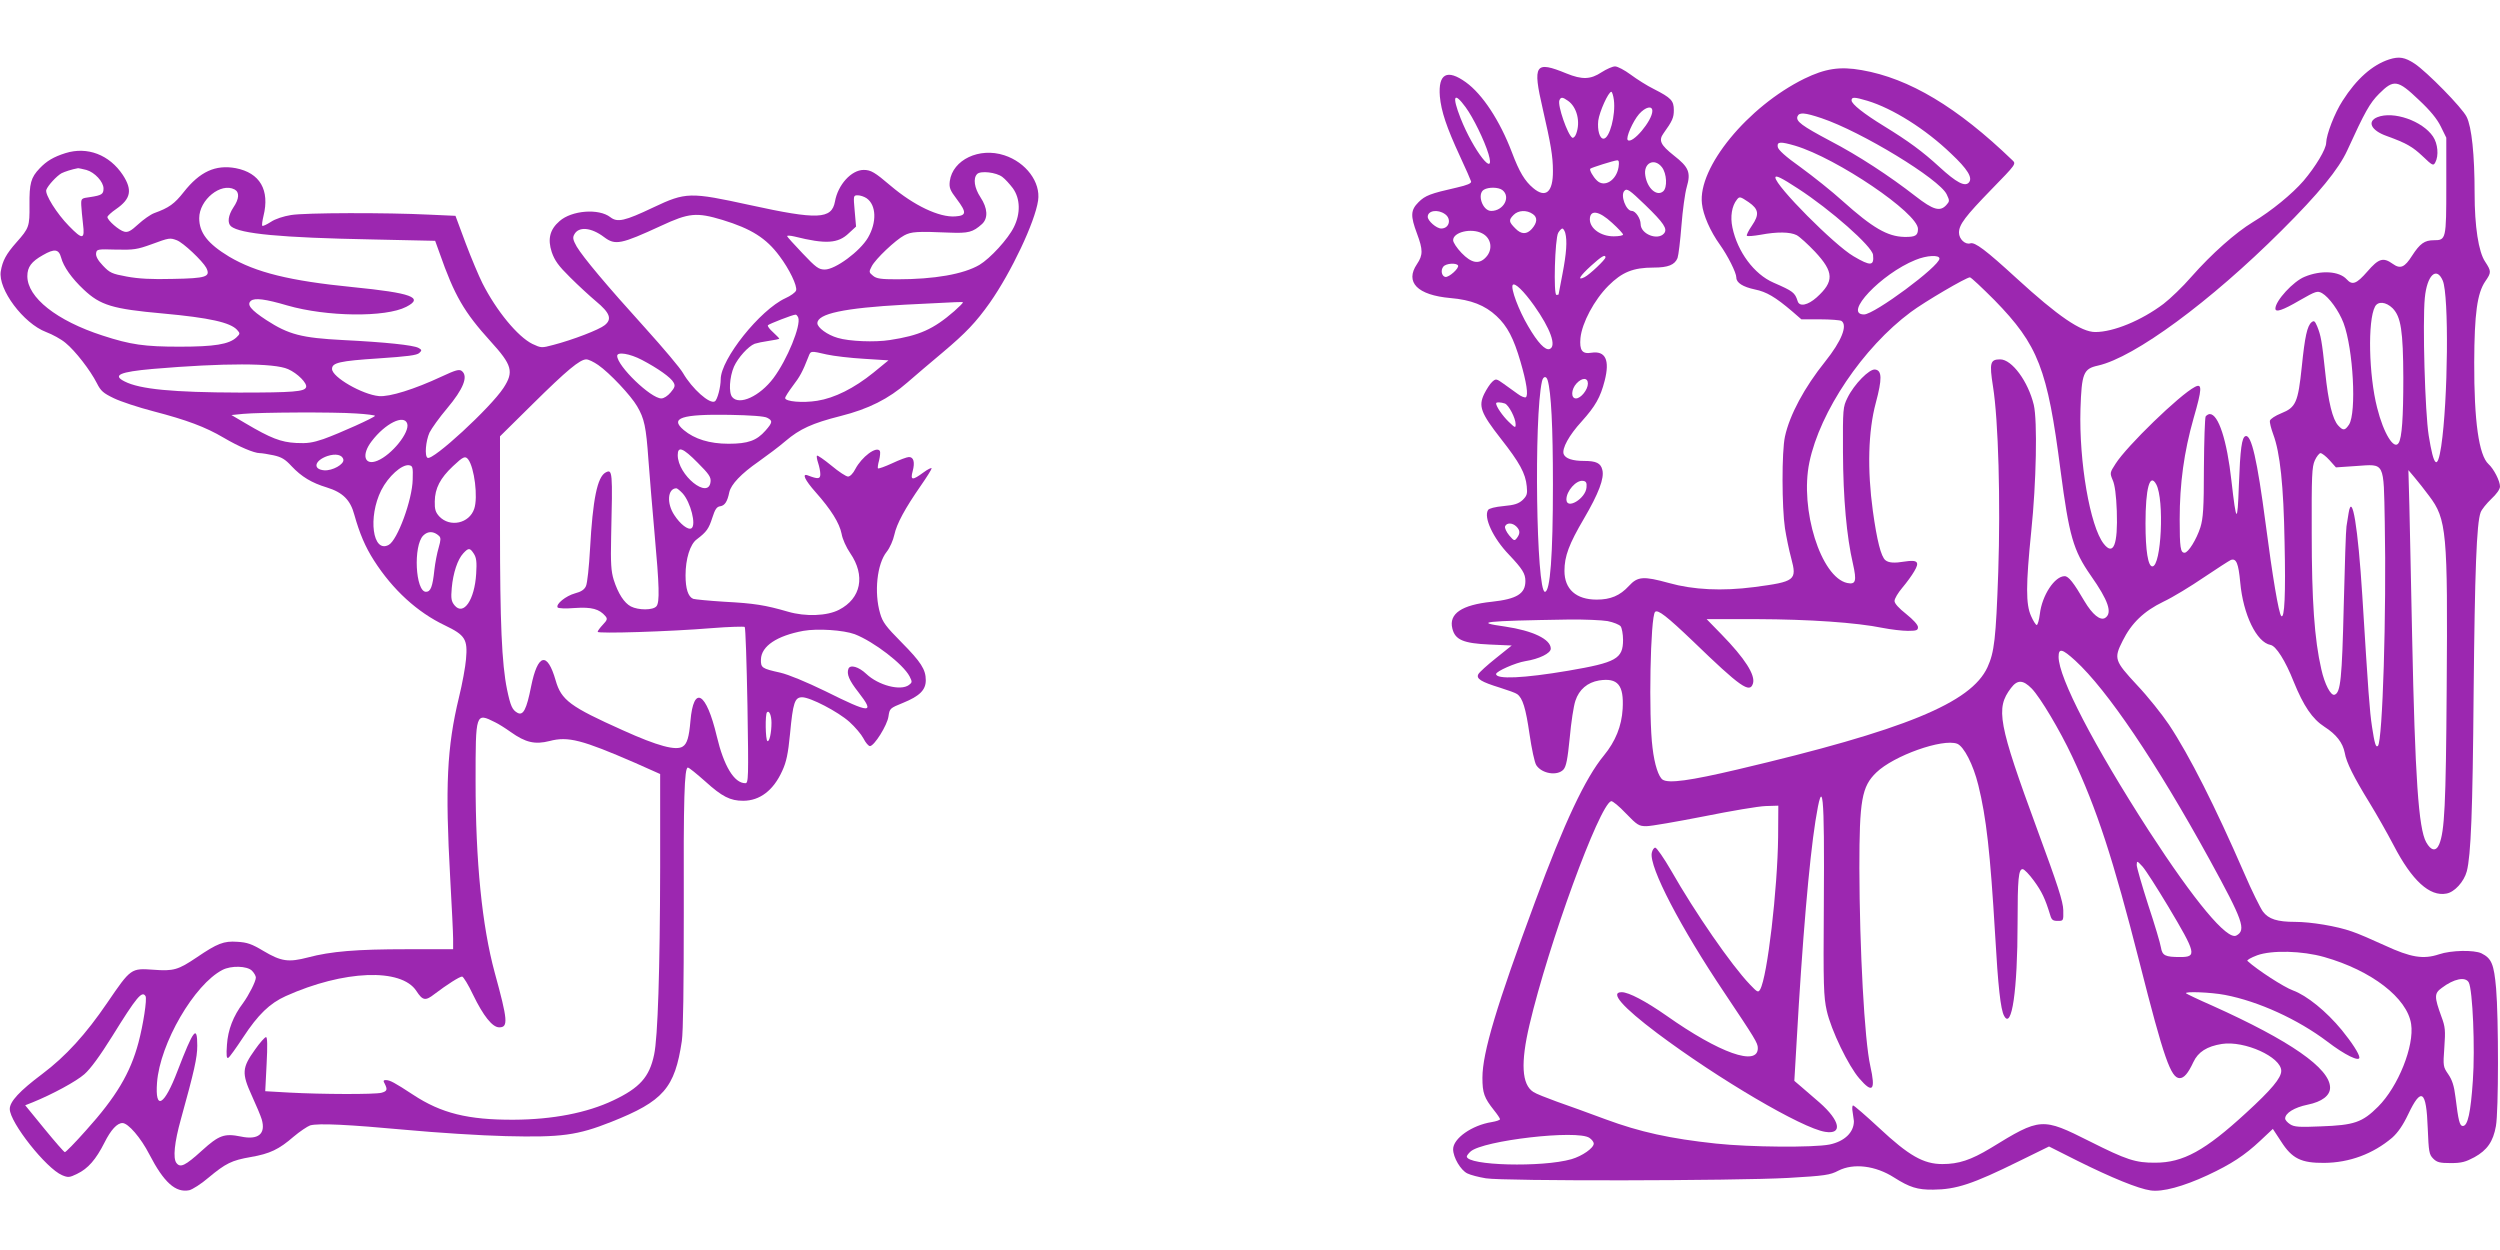 <?xml version="1.0" standalone="no"?>
<!DOCTYPE svg PUBLIC "-//W3C//DTD SVG 20010904//EN"
 "http://www.w3.org/TR/2001/REC-SVG-20010904/DTD/svg10.dtd">
<svg version="1.0" xmlns="http://www.w3.org/2000/svg"
 width="1280pt" height="640pt" viewBox="0 0 1280 640"
 preserveAspectRatio="xMidYMid meet">
<g transform="translate(0,640) scale(0.1,-0.1)"
fill="#9c27b0" stroke="none">
<path d="M12233 6096 c-86 -28 -167 -99 -239 -212 -41 -63 -83 -173 -84 -215
0 -32 -54 -122 -116 -195 -57 -66 -164 -154 -259 -211 -89 -54 -211 -162 -315
-280 -44 -51 -109 -113 -143 -139 -113 -85 -256 -144 -349 -144 -73 0 -191 81
-403 275 -157 144 -214 187 -237 179 -26 -8 -58 22 -58 55 0 41 32 83 167 222
125 128 126 130 107 148 -282 272 -529 420 -772 462 -112 20 -187 8 -294 -44
-290 -143 -546 -455 -524 -640 6 -58 43 -142 92 -210 40 -56 84 -143 84 -168
0 -27 34 -48 95 -61 59 -12 104 -38 192 -113 l46 -40 96 0 c53 0 102 -4 109
-8 33 -22 1 -103 -83 -208 -106 -132 -182 -273 -206 -384 -17 -77 -16 -363 0
-470 7 -44 21 -113 32 -153 30 -113 22 -120 -191 -148 -162 -21 -311 -14 -435
21 -131 36 -160 34 -205 -15 -46 -50 -94 -70 -165 -70 -105 0 -165 53 -165
147 0 75 23 137 100 268 75 128 105 207 94 249 -8 35 -32 46 -93 46 -59 0 -96
12 -105 35 -10 28 27 96 92 167 70 78 96 123 118 209 27 106 4 154 -68 143
-47 -8 -62 12 -56 76 8 77 70 194 143 267 70 70 127 93 231 93 75 0 109 14
123 49 5 14 14 89 20 166 6 77 18 166 27 197 22 75 11 102 -66 162 -68 54 -79
77 -53 113 46 64 53 81 53 119 0 49 -14 63 -102 108 -35 17 -88 51 -119 74
-31 23 -67 42 -80 42 -13 0 -44 -14 -69 -30 -56 -37 -99 -39 -180 -6 -161 66
-174 47 -121 -182 41 -179 52 -242 52 -317 1 -109 -37 -142 -101 -88 -43 36
-71 82 -109 183 -62 163 -151 298 -236 359 -96 69 -142 44 -133 -72 7 -77 34
-158 103 -307 30 -64 55 -122 57 -129 2 -10 -20 -19 -72 -31 -137 -31 -163
-41 -197 -75 -41 -41 -42 -70 -8 -161 31 -83 31 -110 0 -156 -63 -93 2 -159
171 -174 106 -9 177 -37 236 -92 56 -52 88 -114 123 -234 31 -106 41 -173 27
-182 -5 -3 -24 4 -41 17 -17 12 -49 35 -71 51 -39 28 -41 28 -60 11 -11 -10
-29 -38 -41 -62 -30 -63 -18 -97 86 -230 95 -121 126 -177 132 -243 4 -39 1
-48 -21 -70 -21 -19 -42 -26 -97 -31 -44 -4 -75 -12 -80 -20 -24 -37 25 -144
107 -229 69 -73 84 -97 84 -135 0 -65 -44 -92 -172 -106 -154 -16 -221 -61
-202 -137 14 -58 56 -76 191 -82 l113 -5 -81 -65 c-44 -35 -85 -72 -90 -82
-12 -23 14 -39 111 -69 41 -13 81 -27 88 -33 28 -20 44 -72 63 -204 11 -75 26
-147 35 -160 29 -44 108 -56 139 -22 14 16 21 52 32 162 7 79 20 164 29 190
19 58 62 94 121 104 96 15 128 -23 121 -145 -5 -89 -37 -167 -96 -239 -95
-115 -203 -344 -352 -748 -197 -531 -270 -774 -270 -902 0 -78 9 -103 59 -166
17 -21 31 -42 31 -46 0 -5 -19 -11 -42 -15 -102 -16 -198 -84 -198 -139 0 -42
39 -108 73 -124 16 -8 58 -19 95 -25 92 -15 1273 -13 1547 2 190 11 215 15
257 37 78 40 191 26 286 -35 79 -50 119 -63 200 -62 118 1 201 28 440 146
l153 75 147 -74 c175 -87 310 -142 373 -151 60 -9 167 20 292 78 122 57 190
102 269 176 l65 61 42 -64 c56 -88 103 -111 221 -110 129 1 250 46 348 129 29
26 55 63 82 120 67 141 93 124 100 -71 5 -122 7 -135 28 -156 19 -19 33 -23
90 -23 55 0 76 6 121 30 65 36 96 80 110 159 14 75 14 553 1 706 -11 124 -23
153 -75 179 -38 18 -155 16 -217 -5 -81 -27 -145 -16 -277 45 -63 29 -139 62
-170 72 -76 27 -209 49 -290 49 -91 0 -136 14 -165 53 -13 18 -57 106 -96 197
-148 340 -280 602 -385 760 -35 52 -108 144 -164 203 -115 124 -119 135 -73
226 45 91 109 152 208 200 49 23 142 80 208 125 67 45 129 85 138 89 28 10 39
-18 48 -115 15 -165 84 -307 155 -320 28 -5 76 -80 119 -189 50 -123 95 -190
157 -230 61 -39 94 -82 104 -133 8 -49 46 -125 128 -258 35 -57 90 -154 123
-217 93 -179 184 -263 270 -246 41 7 90 61 104 114 21 81 30 302 35 916 6 617
15 868 36 922 5 14 30 45 54 68 27 25 45 50 45 64 0 28 -32 91 -59 115 -49 45
-74 219 -73 521 1 249 15 354 57 415 31 45 31 51 -1 100 -34 50 -54 181 -54
350 0 198 -15 341 -41 392 -23 47 -204 231 -266 272 -50 33 -79 38 -130 22z
m151 -207 c59 -55 94 -98 113 -137 l28 -57 0 -246 c0 -275 -1 -279 -64 -279
-47 0 -71 -17 -111 -79 -38 -60 -60 -70 -99 -42 -49 35 -72 28 -130 -39 -56
-64 -77 -72 -106 -40 -38 42 -131 48 -215 13 -58 -23 -150 -123 -150 -163 0
-21 37 -9 124 42 84 48 91 50 115 37 36 -21 86 -90 110 -153 50 -134 67 -459
28 -520 -21 -31 -30 -32 -55 -5 -29 31 -51 119 -67 274 -17 160 -22 187 -41
234 -12 28 -16 31 -29 21 -22 -19 -34 -71 -50 -229 -19 -181 -30 -207 -105
-237 -30 -12 -56 -29 -58 -38 -2 -9 6 -40 17 -70 35 -93 53 -262 58 -552 6
-267 0 -395 -17 -378 -13 13 -45 204 -80 473 -43 327 -73 458 -103 448 -19 -6
-27 -64 -34 -252 -7 -200 -13 -197 -38 23 -23 209 -67 342 -111 342 -7 0 -16
-6 -21 -12 -4 -7 -8 -125 -9 -263 0 -209 -4 -259 -18 -305 -20 -62 -62 -130
-81 -130 -21 0 -25 26 -25 170 0 185 22 345 71 518 44 152 45 181 7 161 -79
-41 -349 -303 -406 -393 -30 -46 -30 -48 -15 -84 11 -24 18 -78 21 -158 6
-173 -17 -232 -67 -168 -70 89 -127 420 -119 690 6 182 15 206 89 222 188 42
576 328 940 691 192 191 293 315 337 411 90 197 115 242 163 290 75 75 95 72
203 -31z m-4121 0 c10 -78 -22 -199 -53 -199 -20 0 -32 44 -27 92 6 46 52 148
67 148 4 0 10 -19 13 -41z m-759 -38 c39 -53 96 -170 117 -239 39 -132 -77 16
-143 183 -45 115 -34 138 26 56z m524 33 c46 -32 65 -108 42 -169 -5 -14 -14
-23 -20 -20 -24 15 -76 165 -66 191 7 18 16 18 44 -2z m1533 0 c129 -39 297
-144 429 -271 84 -79 111 -123 91 -147 -20 -24 -64 -1 -151 79 -86 79 -158
132 -285 210 -101 62 -165 112 -165 131 0 18 14 18 81 -2z m-1101 -52 c0 -50
-103 -172 -126 -149 -11 11 26 96 58 133 33 37 68 45 68 16z m866 -37 c205
-69 604 -312 641 -390 16 -33 15 -36 -2 -55 -32 -35 -67 -25 -157 45 -135 105
-294 209 -438 284 -145 77 -176 100 -167 125 9 22 36 20 123 -9z m-135 -141
c214 -64 629 -345 629 -426 0 -34 -13 -42 -70 -41 -86 2 -162 46 -315 183 -55
50 -152 127 -215 173 -79 56 -116 90 -118 105 -4 27 13 28 89 6z m-904 -110
c-11 -68 -73 -106 -111 -68 -20 19 -39 54 -34 60 6 6 121 42 137 43 10 1 12
-8 8 -35z m222 0 c25 -32 29 -105 6 -124 -32 -27 -81 15 -91 81 -11 64 46 93
85 43z m696 -109 c167 -108 381 -297 385 -340 6 -57 -12 -59 -100 -7 -98 57
-400 361 -400 403 0 14 31 -1 115 -56z m-1513 -8 c45 -35 6 -107 -57 -107 -45
0 -74 88 -37 109 24 14 74 13 94 -2z m731 -76 c96 -93 116 -123 97 -146 -32
-38 -120 -4 -120 48 0 28 -26 67 -45 67 -30 0 -60 81 -38 103 13 14 25 6 106
-72z m530 14 c52 -36 56 -63 17 -120 -18 -26 -29 -49 -26 -52 3 -4 35 -1 70 5
85 16 151 15 185 -2 15 -8 57 -46 94 -85 97 -104 99 -152 8 -234 -45 -40 -88
-49 -97 -19 -14 44 -23 51 -124 95 -99 43 -184 158 -210 282 -12 56 -3 111 23
143 13 17 17 16 60 -13z m-1555 -61 c35 -24 23 -74 -19 -74 -24 0 -69 39 -69
60 0 32 51 40 88 14z m450 0 c25 -17 23 -44 -5 -76 -26 -29 -54 -29 -84 2 -34
34 -36 43 -9 70 24 24 67 26 98 4z m406 -45 c31 -28 56 -55 56 -60 0 -5 -21
-9 -48 -9 -65 0 -121 39 -122 86 0 52 46 46 114 -17z m-240 -51 c11 -41 6
-106 -14 -210 -11 -57 -20 -104 -20 -105 0 -2 -5 -3 -11 -3 -16 0 -8 288 9
318 7 12 17 22 21 22 5 0 11 -10 15 -22z m-425 -3 c47 -24 56 -83 19 -122 -35
-38 -74 -31 -125 22 -24 25 -43 54 -43 65 0 42 94 64 149 35z m631 -123 c0
-11 -81 -88 -107 -101 -40 -20 -25 5 33 58 53 48 74 61 74 43z m1710 -6 c0
-39 -333 -286 -386 -286 -109 0 87 208 263 279 58 24 123 27 123 7z m-2465
-35 c8 -13 -46 -62 -65 -59 -19 4 -25 35 -10 53 14 17 66 20 75 6z m5042 -78
c32 -75 27 -613 -8 -848 -19 -124 -38 -107 -64 55 -19 118 -32 579 -20 704 11
117 60 164 92 89z m-2295 -100 c224 -230 271 -350 338 -872 44 -335 65 -409
155 -538 90 -128 112 -192 73 -217 -25 -15 -65 18 -105 85 -56 96 -82 129
-102 129 -51 0 -116 -98 -127 -194 -4 -31 -11 -56 -16 -56 -5 0 -18 21 -29 46
-27 60 -27 157 1 434 26 249 32 566 13 647 -29 120 -112 233 -172 233 -51 0
-56 -17 -37 -138 28 -174 39 -592 27 -952 -12 -342 -20 -409 -55 -486 -84
-183 -423 -322 -1281 -524 -242 -57 -351 -72 -382 -52 -21 14 -42 77 -52 163
-21 162 -11 672 13 696 14 14 61 -23 194 -150 244 -236 291 -268 307 -217 14
43 -41 129 -161 252 l-76 78 258 0 c265 -1 507 -17 644 -45 41 -8 99 -15 128
-15 45 0 52 3 52 19 0 12 -24 38 -60 67 -38 30 -60 54 -60 67 0 12 18 42 40
68 22 26 49 63 61 84 29 48 17 60 -48 50 -54 -9 -83 -7 -100 7 -22 18 -43 100
-64 252 -29 211 -24 408 15 553 33 123 32 166 -3 171 -29 5 -108 -75 -142
-145 -23 -47 -24 -55 -23 -278 1 -237 19 -434 51 -571 20 -89 15 -108 -29 -99
-135 29 -244 377 -194 618 54 260 275 588 519 769 71 53 284 178 303 178 6 0
62 -53 126 -117z m-2357 -28 c83 -117 116 -208 79 -222 -22 -8 -60 31 -110
117 -48 81 -90 193 -79 211 10 14 56 -30 110 -106z m4395 -13 c43 -44 54 -115
55 -357 0 -203 -7 -306 -24 -333 -23 -38 -77 48 -110 180 -43 167 -49 447 -11
518 15 29 56 25 90 -8z m-4326 -369 c18 -60 27 -238 27 -533 0 -366 -14 -550
-41 -550 -44 0 -57 892 -15 1078 6 26 22 29 29 5z m206 -17 c0 -31 -36 -76
-61 -76 -27 0 -25 47 3 77 29 31 58 30 58 -1z m-425 -102 c20 -8 55 -75 55
-106 0 -20 -2 -20 -36 13 -31 30 -64 78 -64 94 0 7 25 6 45 -1z m4222 -290
l33 -37 103 7 c149 10 141 27 147 -288 9 -464 -11 -1120 -35 -1145 -11 -10
-17 12 -30 96 -13 86 -19 174 -50 673 -22 350 -52 534 -70 424 -3 -22 -8 -52
-11 -69 -3 -16 -9 -199 -14 -405 -9 -374 -16 -447 -47 -457 -19 -7 -51 54 -68
131 -35 152 -49 351 -49 696 -1 295 1 340 16 373 9 20 23 37 29 37 7 0 28 -16
46 -36z m510 -183 c90 -119 96 -183 90 -987 -4 -599 -11 -730 -38 -796 -16
-39 -42 -35 -67 10 -39 70 -57 330 -72 1057 -5 264 -12 563 -14 664 l-5 184
32 -38 c18 -21 51 -63 74 -94z m-4314 44 c-4 -58 -103 -117 -103 -62 0 43 50
100 85 95 16 -2 20 -10 18 -33z m2917 15 c42 -78 26 -420 -20 -420 -22 0 -35
80 -35 220 0 180 22 261 55 200z m-3276 -216 c19 -19 20 -35 3 -58 -13 -17
-15 -16 -40 13 -14 17 -24 38 -21 46 8 20 38 19 58 -1z m467 -484 c30 -6 60
-18 67 -27 6 -9 12 -40 12 -69 0 -97 -35 -116 -280 -158 -230 -39 -370 -45
-370 -17 0 14 100 58 150 66 70 11 130 40 130 64 0 48 -92 92 -234 113 -165
23 -112 29 325 36 81 1 171 -3 200 -8z m2394 -202 c163 -149 414 -520 688
-1019 171 -312 189 -361 137 -389 -47 -25 -214 176 -447 535 -283 439 -463
785 -463 892 0 46 18 42 85 -19z m-222 -144 c44 -46 143 -212 206 -346 127
-270 210 -524 346 -1058 124 -489 160 -590 205 -590 22 0 43 24 70 82 24 52
70 81 146 93 116 18 304 -67 304 -138 0 -36 -50 -96 -180 -215 -210 -193 -322
-255 -465 -255 -101 -1 -148 15 -335 109 -245 123 -252 123 -509 -35 -100 -60
-162 -81 -246 -81 -97 0 -172 43 -324 185 -68 63 -128 115 -133 115 -5 0 -6
-16 -2 -37 3 -21 6 -40 6 -43 0 -58 -48 -104 -125 -120 -81 -16 -405 -14 -582
5 -234 25 -388 59 -564 124 -86 32 -199 73 -251 91 -52 19 -106 40 -119 49
-60 38 -66 149 -20 344 97 413 357 1125 418 1145 7 2 41 -26 75 -62 59 -61 67
-66 106 -66 23 0 155 23 293 50 139 28 281 52 317 53 l65 2 -1 -160 c-3 -267
-55 -716 -92 -781 -10 -17 -14 -15 -53 26 -94 98 -280 367 -403 583 -37 64
-74 117 -81 117 -7 0 -15 -12 -18 -27 -14 -72 147 -381 372 -716 157 -235 171
-257 171 -283 1 -96 -196 -26 -468 166 -106 74 -193 120 -229 120 -63 0 4 -76
182 -210 312 -234 742 -487 860 -505 91 -15 77 57 -29 150 -34 29 -76 66 -95
82 l-34 29 12 205 c29 515 64 921 96 1125 38 240 47 156 43 -431 -3 -413 -1
-468 15 -540 22 -99 111 -283 167 -347 68 -79 84 -61 56 64 -30 132 -55 600
-56 1013 0 348 12 418 87 490 89 86 339 175 414 147 34 -14 82 -106 108 -212
41 -166 61 -344 86 -765 15 -264 28 -384 46 -416 39 -74 69 130 69 476 0 227
5 275 26 275 8 0 34 -27 58 -60 40 -55 57 -90 83 -175 7 -25 14 -30 38 -30 30
0 30 0 29 55 -1 44 -28 127 -133 412 -201 547 -214 621 -135 725 33 44 62 43
107 -3z m697 -1113 c145 -243 149 -261 63 -261 -77 0 -92 7 -99 49 -3 20 -32
118 -65 217 -32 100 -59 193 -59 205 1 23 1 23 30 -8 16 -18 74 -109 130 -202z
m800 -261 c243 -69 425 -210 445 -343 17 -112 -66 -320 -169 -423 -81 -81
-123 -95 -293 -101 -112 -5 -137 -3 -158 11 -14 9 -25 22 -25 29 0 28 47 57
115 71 74 15 115 47 115 87 0 99 -205 241 -603 420 -71 31 -131 60 -134 63
-12 11 126 6 199 -8 172 -33 373 -125 524 -239 90 -69 165 -105 164 -81 -1 19
-38 76 -90 140 -79 96 -179 177 -250 203 -47 17 -184 106 -233 151 -5 4 18 17
50 29 75 27 231 23 343 -9z m740 -130 c20 -37 33 -337 21 -503 -11 -163 -26
-232 -51 -232 -17 0 -23 27 -38 148 -7 58 -17 88 -37 117 -26 38 -27 41 -20
137 6 87 5 105 -15 158 -37 102 -37 119 2 147 62 47 121 59 138 28z m-4502
-796 c12 -8 22 -21 22 -29 0 -23 -59 -64 -114 -80 -149 -43 -536 -33 -536 14
0 4 9 16 19 25 63 57 548 113 609 70z"/>
<path d="M12172 5800 c-54 -22 -32 -68 47 -96 102 -37 133 -55 185 -104 51
-49 55 -50 65 -31 18 34 13 95 -12 132 -54 80 -203 132 -285 99z"/>
<path d="M335 5616 c-60 -19 -96 -40 -132 -78 -45 -47 -53 -77 -52 -188 1
-109 -2 -118 -66 -190 -54 -61 -72 -95 -81 -149 -15 -92 116 -267 232 -311 32
-12 78 -37 100 -56 49 -40 126 -139 160 -206 20 -40 33 -51 87 -77 35 -17 126
-47 203 -67 169 -44 266 -80 359 -135 78 -46 156 -79 185 -79 10 0 42 -5 70
-11 41 -9 60 -20 93 -56 51 -54 102 -85 181 -109 81 -25 120 -64 140 -139 27
-96 56 -165 101 -235 96 -150 222 -265 363 -332 104 -50 117 -71 108 -173 -3
-38 -19 -126 -36 -195 -62 -256 -71 -457 -45 -925 8 -143 15 -284 15 -312 l0
-53 -235 0 c-261 0 -391 -11 -508 -42 -100 -26 -137 -21 -228 33 -60 36 -83
44 -134 47 -69 5 -102 -8 -208 -80 -95 -64 -118 -71 -222 -63 -114 8 -115 8
-235 -168 -111 -163 -213 -275 -334 -366 -116 -87 -166 -141 -166 -179 0 -69
187 -305 268 -339 31 -13 38 -12 77 7 56 27 96 73 140 160 33 66 65 100 92
100 29 0 94 -75 138 -161 74 -143 134 -197 204 -183 16 4 61 32 98 64 89 74
119 89 217 106 98 17 144 39 219 104 32 27 71 53 85 58 43 12 198 4 492 -23
151 -14 381 -29 510 -32 284 -7 366 4 540 73 267 106 325 173 361 414 7 49 10
276 10 660 -2 585 3 740 21 740 6 0 45 -32 88 -70 87 -79 129 -100 195 -100
85 0 155 53 200 153 21 45 30 87 40 190 15 160 24 187 62 187 42 0 184 -74
242 -126 29 -26 61 -64 72 -85 11 -22 26 -39 33 -39 22 0 89 107 95 152 6 41
7 42 76 70 83 34 115 65 115 115 0 55 -24 93 -125 195 -79 80 -96 102 -109
148 -31 106 -16 253 34 315 16 20 33 59 39 87 12 56 54 134 136 252 30 43 55
83 55 88 0 5 -19 -4 -42 -21 -57 -42 -68 -41 -55 7 12 45 5 72 -19 72 -10 0
-48 -14 -86 -32 -37 -17 -70 -29 -73 -26 -2 2 0 21 6 41 5 21 7 42 4 48 -17
27 -93 -30 -126 -93 -11 -22 -27 -38 -37 -38 -10 0 -48 25 -85 56 -38 31 -71
54 -74 51 -3 -3 0 -20 6 -38 6 -18 11 -43 11 -57 0 -25 -12 -26 -64 -6 -32 12
-15 -24 40 -86 79 -89 122 -158 133 -213 4 -26 24 -70 44 -99 79 -115 56 -232
-57 -290 -61 -32 -172 -36 -261 -10 -117 34 -174 43 -325 51 -80 5 -152 12
-161 15 -26 11 -39 52 -39 120 0 84 23 160 58 185 50 38 61 54 79 110 14 44
23 57 41 59 23 4 36 23 46 72 9 40 61 95 149 156 45 32 108 79 139 106 73 62
136 91 282 128 143 36 246 88 341 171 39 34 120 103 181 154 120 101 171 155
242 255 110 157 231 413 247 523 14 94 -62 196 -173 232 -128 42 -264 -23
-279 -132 -4 -33 0 -46 36 -93 51 -68 50 -84 -8 -88 -82 -6 -212 56 -331 157
-81 69 -101 81 -138 81 -63 0 -132 -76 -147 -162 -17 -91 -88 -94 -435 -18
-307 67 -328 67 -495 -12 -147 -70 -184 -78 -220 -50 -59 46 -198 35 -260 -20
-50 -43 -62 -92 -40 -159 15 -43 34 -70 94 -129 42 -42 102 -97 133 -123 71
-59 83 -91 44 -122 -28 -23 -163 -75 -263 -101 -60 -16 -62 -16 -107 5 -75 37
-184 169 -256 311 -18 36 -57 128 -86 205 l-52 140 -134 6 c-219 11 -638 10
-708 -2 -38 -6 -81 -20 -103 -35 -22 -14 -41 -23 -44 -20 -3 3 0 25 6 50 33
133 -18 221 -142 245 -104 19 -184 -18 -266 -122 -48 -61 -76 -81 -151 -108
-19 -7 -56 -33 -82 -57 -38 -35 -53 -43 -72 -38 -26 6 -86 58 -86 75 0 5 20
24 45 41 75 52 84 97 34 174 -69 104 -182 147 -294 112z m107 -86 c43 -12 88
-61 88 -95 0 -29 -9 -35 -68 -44 -46 -6 -47 -7 -46 -41 1 -19 5 -63 9 -97 10
-80 -2 -82 -72 -10 -62 63 -124 162 -116 185 8 22 53 71 78 85 16 8 52 20 85
26 3 0 22 -4 42 -9z m4690 -36 c14 -10 38 -37 54 -58 38 -53 40 -129 5 -199
-30 -61 -121 -160 -176 -193 -82 -48 -231 -74 -421 -74 -83 0 -106 3 -124 18
-21 17 -22 20 -7 48 19 38 123 136 167 159 36 19 66 21 230 14 99 -4 121 2
168 44 32 30 29 81 -8 137 -31 47 -39 97 -17 119 17 18 98 9 129 -15z m-3931
-64 c26 -14 24 -48 -6 -92 -27 -41 -32 -80 -12 -97 47 -38 252 -58 723 -67
l322 -7 22 -61 c77 -220 126 -304 262 -454 110 -121 120 -155 66 -238 -66
-101 -363 -375 -389 -358 -16 9 -9 87 10 129 11 22 51 78 90 124 84 100 109
164 76 191 -13 11 -31 6 -104 -28 -139 -65 -267 -105 -321 -100 -85 8 -240 97
-240 139 0 32 39 41 238 54 148 10 197 16 209 28 14 13 13 16 -5 26 -27 14
-167 29 -387 40 -211 11 -277 28 -391 102 -81 53 -102 80 -79 99 19 16 74 9
186 -24 201 -58 503 -62 609 -7 92 47 29 71 -274 101 -323 32 -496 75 -633
156 -109 66 -153 122 -153 197 0 94 111 184 181 147z m3236 -45 c50 -35 53
-123 7 -202 -41 -70 -167 -163 -221 -163 -31 0 -45 10 -114 83 -43 45 -79 85
-79 88 0 4 17 3 38 -2 160 -40 223 -36 278 17 l37 34 -7 80 c-7 79 -7 80 16
80 13 0 33 -7 45 -15z m-738 -111 c147 -45 224 -93 292 -185 50 -66 92 -153
85 -176 -3 -10 -28 -28 -55 -40 -130 -60 -331 -312 -331 -415 0 -40 -17 -105
-30 -113 -26 -16 -116 64 -163 145 -14 25 -101 128 -193 230 -202 223 -317
361 -351 417 -19 34 -22 46 -13 62 22 43 87 37 153 -13 57 -43 86 -37 292 58
142 66 181 70 314 30z m-2794 -104 c33 -12 132 -106 151 -141 23 -46 2 -54
-171 -57 -109 -3 -177 1 -236 12 -76 14 -87 19 -122 56 -26 27 -37 48 -35 63
3 21 6 22 103 19 90 -2 108 1 180 27 92 34 95 34 130 21z m-592 -89 c12 -46
54 -106 116 -164 85 -80 147 -99 404 -122 241 -22 346 -46 381 -84 16 -18 16
-20 -4 -39 -38 -35 -113 -47 -290 -47 -180 0 -251 10 -395 57 -235 76 -385
195 -385 304 0 47 21 75 80 108 59 34 81 31 93 -13z m4573 -274 c-107 -93
-179 -125 -330 -148 -76 -12 -208 -7 -267 11 -53 15 -104 53 -104 75 0 49 136
78 447 95 295 15 293 15 298 12 2 -2 -18 -22 -44 -45z m-799 -33 c15 -40 -56
-215 -127 -310 -70 -93 -175 -141 -211 -97 -19 22 -14 103 9 156 21 46 73 104
106 117 12 4 45 11 74 15 28 4 52 9 52 11 0 2 -15 17 -32 33 -18 16 -30 32
-26 36 7 7 127 54 141 54 4 1 10 -6 14 -15z m146 -189 c36 -8 121 -18 190 -22
l126 -8 -77 -63 c-99 -80 -199 -130 -288 -144 -75 -12 -164 -4 -164 14 0 6 18
34 39 62 36 47 50 72 80 149 12 32 11 31 94 12z m-946 -28 c80 -42 149 -90
162 -116 9 -16 6 -25 -15 -50 -15 -18 -35 -31 -48 -31 -54 0 -226 166 -226
218 0 22 64 12 127 -21z m-224 -26 c58 -40 168 -157 199 -211 37 -63 46 -104
58 -275 6 -82 20 -250 31 -373 25 -275 27 -356 10 -376 -17 -21 -92 -21 -131
-1 -34 18 -65 65 -88 137 -13 43 -16 83 -13 218 8 338 7 349 -28 331 -43 -23
-66 -138 -80 -391 -5 -91 -14 -177 -21 -191 -8 -18 -25 -29 -56 -37 -47 -13
-99 -55 -89 -72 3 -5 40 -7 88 -3 86 6 126 -5 157 -42 11 -13 9 -20 -13 -43
-15 -16 -27 -32 -27 -37 0 -10 366 1 585 19 88 7 164 9 168 6 4 -4 10 -185 14
-403 6 -374 5 -397 -11 -397 -57 0 -110 88 -146 240 -54 228 -119 265 -135 78
-7 -82 -17 -116 -39 -130 -34 -23 -128 2 -307 83 -270 121 -315 154 -344 255
-43 150 -92 138 -126 -32 -23 -116 -40 -149 -69 -134 -27 15 -36 34 -54 120
-27 132 -36 343 -36 825 l0 471 168 166 c173 171 241 228 274 228 11 0 38 -13
61 -29z m-1588 -21 c48 -21 100 -73 92 -93 -8 -22 -65 -27 -342 -27 -340 1
-509 17 -587 57 -64 32 -25 49 143 64 366 31 623 31 694 -1z m348 -227 c53 -3
97 -9 97 -12 -1 -8 -180 -89 -264 -119 -56 -19 -84 -23 -140 -20 -78 4 -131
25 -258 100 l-73 43 60 6 c87 8 464 10 578 2z m2105 -22 c29 -15 28 -24 -9
-66 -45 -51 -89 -67 -189 -67 -97 0 -174 24 -229 70 -74 62 -11 82 234 78 108
-2 179 -7 193 -15z m-1843 -30 c14 -44 -79 -160 -153 -190 -66 -27 -83 30 -29
100 69 91 166 139 182 90z m1487 -200 c58 -58 69 -74 66 -98 -10 -93 -168 34
-168 137 0 47 26 38 102 -39z m-1814 16 c5 -24 -56 -58 -98 -55 -60 5 -50 50
16 73 42 14 77 7 82 -18z m639 1 c32 -42 51 -195 31 -253 -25 -75 -124 -97
-179 -39 -19 21 -24 36 -23 77 1 67 28 119 93 180 53 50 63 54 78 35z m-284
-103 c-2 -104 -78 -311 -123 -335 -82 -44 -107 142 -38 280 36 71 105 133 142
128 19 -3 21 -9 19 -73z m1382 -71 c41 -45 71 -163 45 -179 -17 -10 -57 21
-87 67 -41 61 -35 137 10 138 4 0 19 -12 32 -26z m-1247 -218 c10 -10 9 -21
-2 -60 -8 -26 -18 -78 -22 -114 -9 -86 -19 -112 -43 -112 -54 0 -66 236 -14
288 24 24 54 23 81 -2z m178 -91 c13 -20 16 -42 12 -103 -8 -134 -65 -217
-111 -161 -16 20 -19 34 -14 89 7 77 30 146 59 177 27 29 34 29 54 -2z m1950
-412 c98 -38 248 -153 281 -216 14 -28 14 -31 -3 -44 -43 -32 -157 -2 -219 57
-38 36 -82 49 -91 26 -10 -27 3 -59 51 -120 86 -111 64 -111 -169 5 -99 48
-188 85 -231 95 -95 21 -100 25 -99 68 2 68 82 121 217 146 74 13 205 4 263
-17z m-426 -454 c0 -51 -11 -100 -21 -93 -10 6 -12 137 -2 147 11 12 23 -16
23 -54z m-1415 3 c17 -8 52 -30 80 -50 76 -54 124 -65 199 -46 95 25 166 6
438 -112 l128 -57 0 -481 c-1 -521 -12 -869 -31 -956 -24 -115 -74 -170 -209
-234 -135 -64 -310 -98 -510 -99 -234 -1 -371 33 -515 128 -96 63 -119 75
-140 75 -12 0 -14 -4 -5 -19 15 -30 12 -38 -17 -46 -35 -9 -306 -8 -472 1
l-123 7 7 138 c5 96 4 139 -3 139 -6 0 -32 -29 -57 -65 -66 -92 -68 -120 -16
-234 23 -50 46 -105 51 -122 22 -75 -18 -107 -107 -88 -84 17 -112 7 -198 -71
-87 -79 -112 -91 -132 -64 -18 24 -10 105 23 223 69 249 84 316 84 377 0 109
-19 84 -101 -129 -68 -179 -116 -206 -105 -60 15 201 191 503 335 577 44 23
126 21 151 -4 11 -11 20 -27 20 -35 0 -20 -36 -90 -65 -130 -51 -67 -78 -138
-83 -214 -4 -55 -2 -72 7 -67 7 4 41 52 76 105 76 116 136 174 218 211 296
133 592 145 669 26 32 -49 46 -52 92 -16 66 50 129 90 142 90 6 0 32 -42 56
-93 53 -109 99 -167 134 -167 47 0 44 36 -23 280 -65 240 -98 567 -98 980 0
352 0 352 100 302z m-1790 -1402 c9 -14 -12 -148 -36 -238 -42 -157 -114 -278
-269 -450 -55 -62 -104 -112 -108 -111 -4 0 -51 54 -105 120 l-98 120 38 15
c101 41 223 107 265 144 31 27 80 94 143 195 124 200 152 234 170 205z"/>
</g>
</svg>
